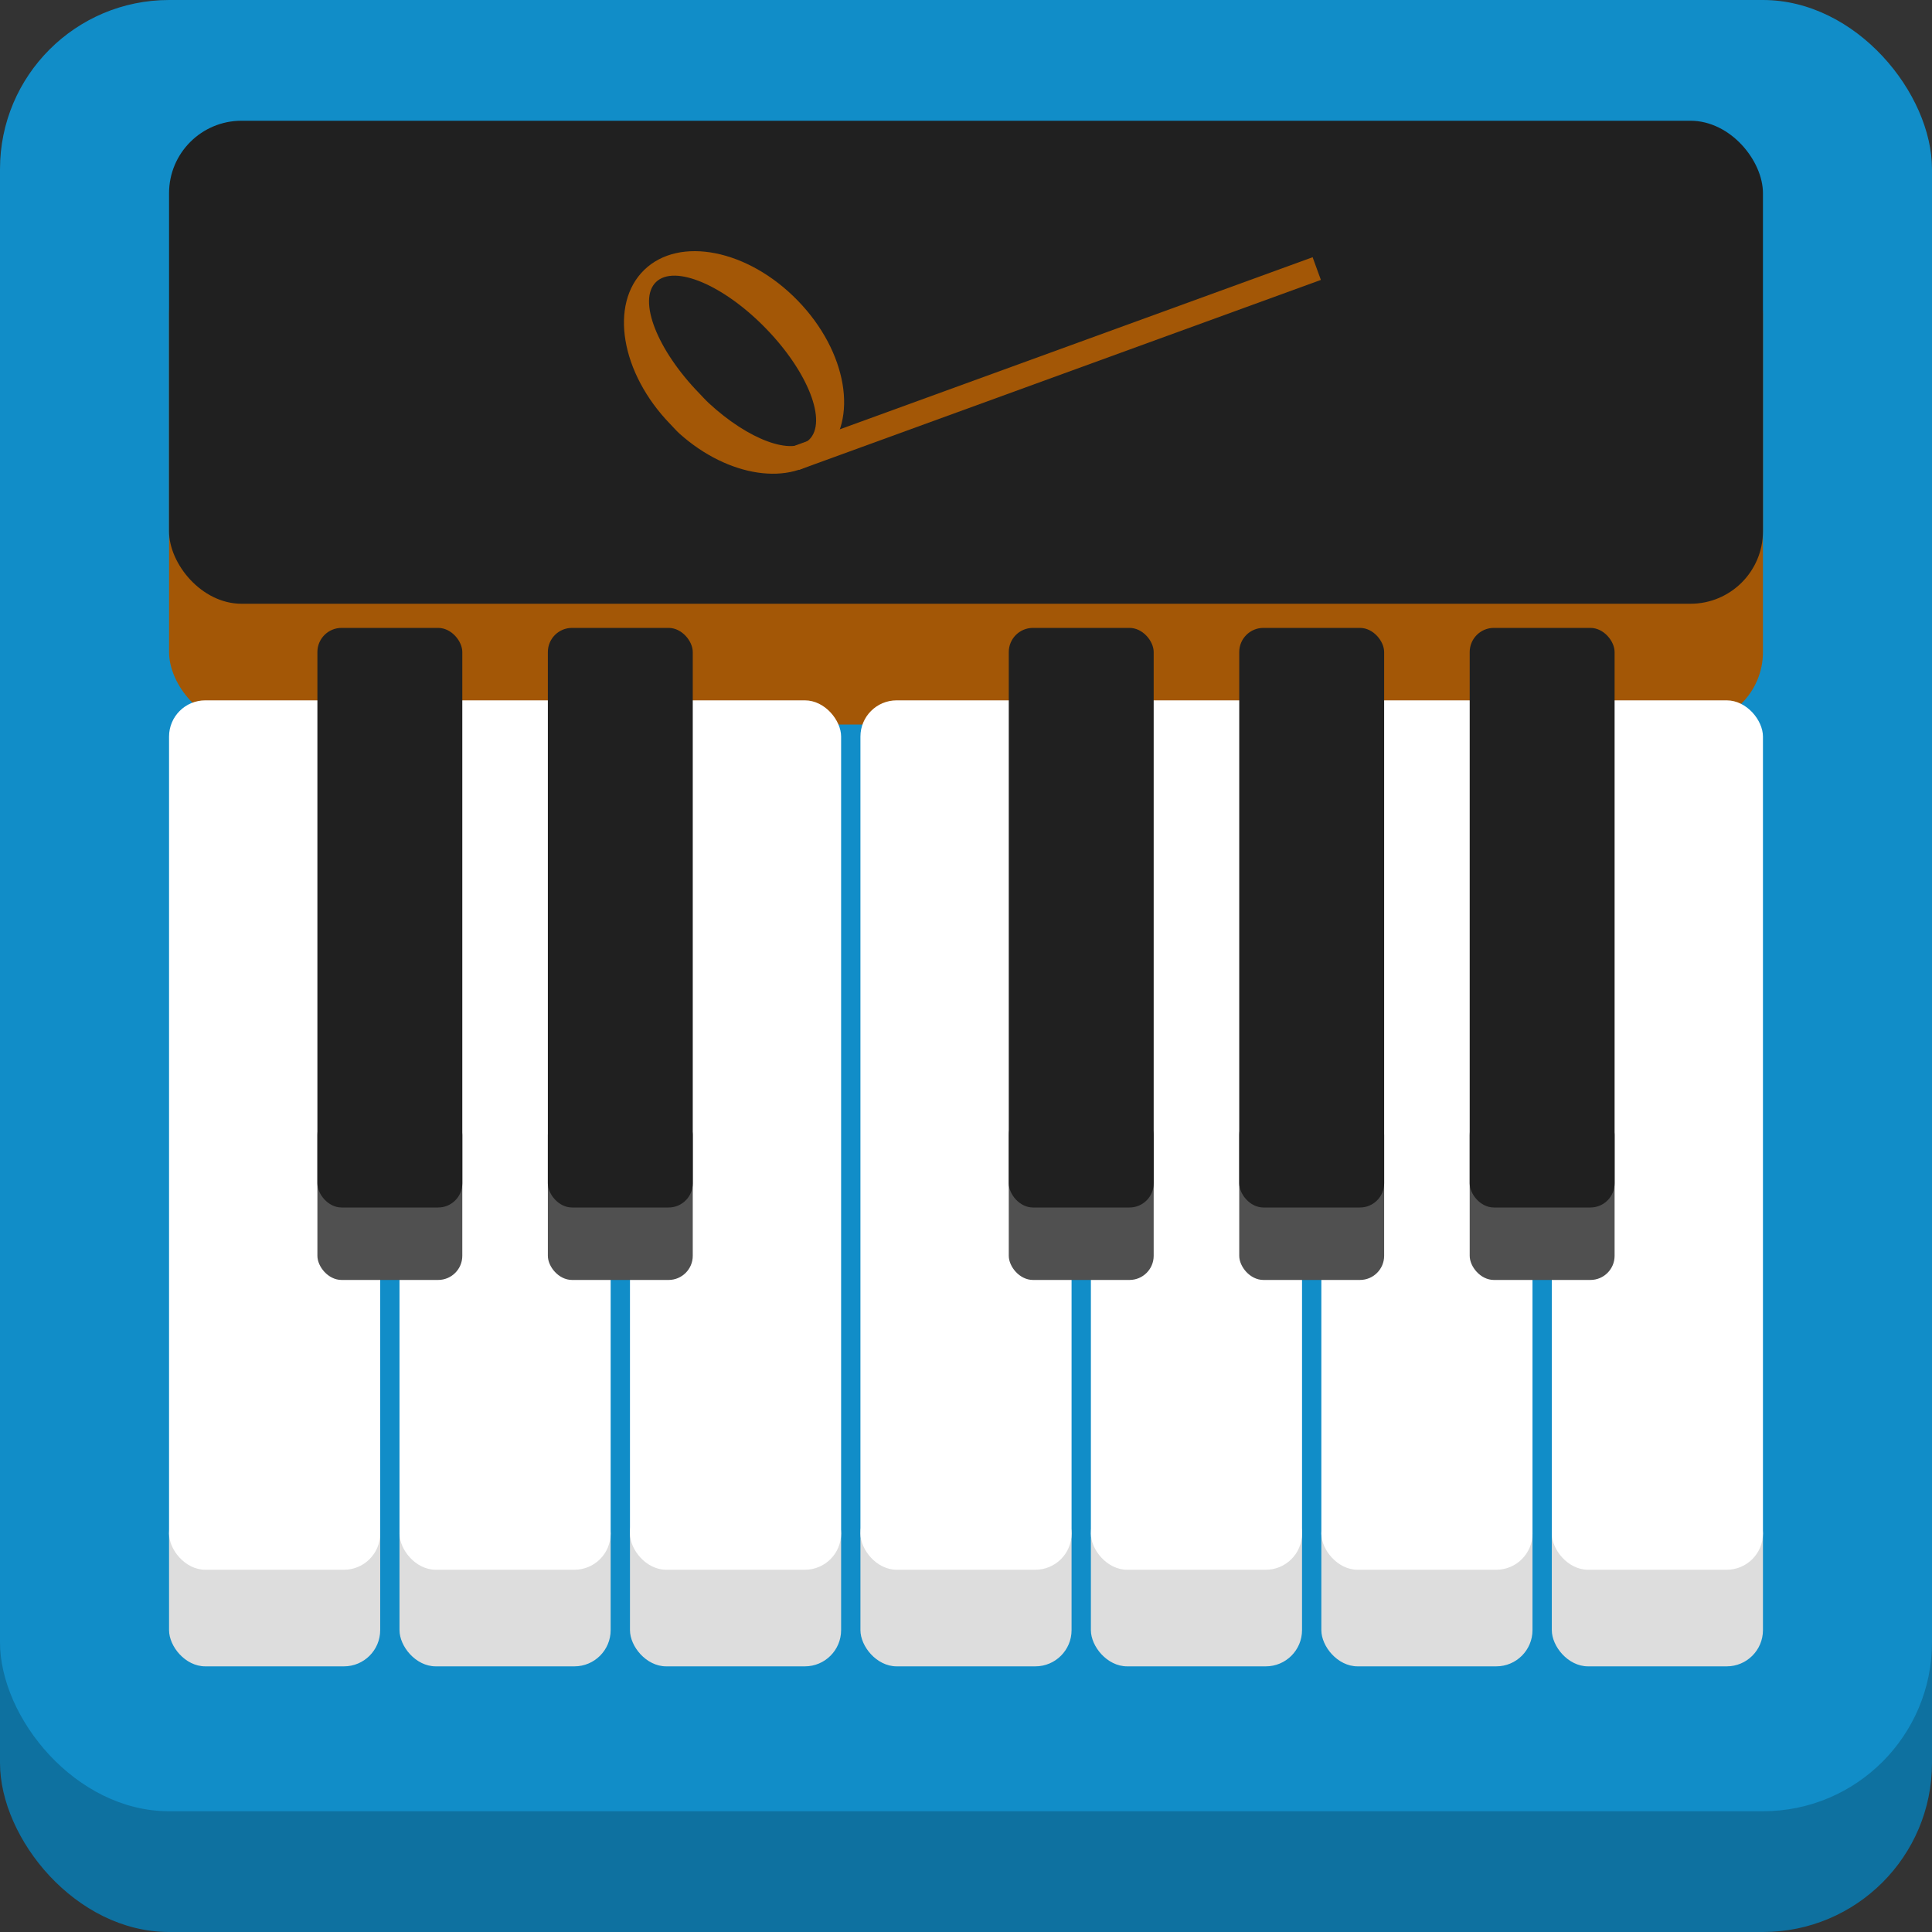 <?xml version="1.0" standalone="yes"?><svg xmlns="http://www.w3.org/2000/svg" viewBox="0 0 800 800"><rect x="0" y="0" width="800" height="800" fill="#333333" stroke="none"/><defs><desc>These icons are exclusive to friano.com and may not be used anywhere else</desc></defs><g id="back"><rect x="0" y="50" width="800" height="750" rx="70" ry="70" fill="#0e71a0"></rect><rect x="0" y="0" width="800" height="750" rx="70" ry="70" fill="#118dc8"></rect></g><g id="top"><rect x="70" y="100" width="660" height="200" rx="30" ry="30" fill="#a35706"></rect><rect x="70" y="50" width="660" height="200" rx="30" ry="30" fill="#202020"></rect></g><g id="white-keys"><rect x="70" y="620" width="87.429" height="70" fill="#ddd" rx="15" ry="15"></rect><rect x="70" y="290" width="87.429" height="360" fill="#fff" rx="15" ry="15"></rect><rect x="165.429" y="620" width="87.429" height="70" fill="#ddd" rx="15" ry="15"></rect><rect x="165.429" y="290" width="87.429" height="360" fill="#fff" rx="15" ry="15"></rect><rect x="260.857" y="620" width="87.429" height="70" fill="#ddd" rx="15" ry="15"></rect><rect x="260.857" y="290" width="87.429" height="360" fill="#fff" rx="15" ry="15"></rect><rect x="356.286" y="620" width="87.429" height="70" fill="#ddd" rx="15" ry="15"></rect><rect x="356.286" y="290" width="87.429" height="360" fill="#fff" rx="15" ry="15"></rect><rect x="451.714" y="620" width="87.429" height="70" fill="#ddd" rx="15" ry="15"></rect><rect x="451.714" y="290" width="87.429" height="360" fill="#fff" rx="15" ry="15"></rect><rect x="547.143" y="620" width="87.429" height="70" fill="#ddd" rx="15" ry="15"></rect><rect x="547.143" y="290" width="87.429" height="360" fill="#fff" rx="15" ry="15"></rect><rect x="642.571" y="620" width="87.429" height="70" fill="#ddd" rx="15" ry="15"></rect><rect x="642.571" y="290" width="87.429" height="360" fill="#fff" rx="15" ry="15"></rect></g><g id="black-keys"><rect x="131.429" y="460" rx="10" ry="10" width="60" height="70" fill="#505050"></rect><rect x="131.429" y="260" rx="10" ry="10" width="60" height="240" fill="#202020"></rect><rect x="226.857" y="460" rx="10" ry="10" width="60" height="70" fill="#505050"></rect><rect x="226.857" y="260" rx="10" ry="10" width="60" height="240" fill="#202020"></rect><rect x="417.714" y="460" rx="10" ry="10" width="60" height="70" fill="#505050"></rect><rect x="417.714" y="260" rx="10" ry="10" width="60" height="240" fill="#202020"></rect><rect x="513.143" y="460" rx="10" ry="10" width="60" height="70" fill="#505050"></rect><rect x="513.143" y="260" rx="10" ry="10" width="60" height="240" fill="#202020"></rect><rect x="608.571" y="460" rx="10" ry="10" width="60" height="70" fill="#505050"></rect><rect x="608.571" y="260" rx="10" ry="10" width="60" height="240" fill="#202020"></rect></g><g id="quarter-note" transform="translate(55, 80) rotate(-20)"><path fill="#a35706" d="m 10.146,10.187 c 3.396,-1.82 5.205,-5.115 4.092,-7.593 C 13.051,-0.05
						8.971,-0.796 5.131,0.929 1.292,2.653 -0.861,6.198 0.326,8.842
						1.514,11.485 5.594,12.231 9.433,10.507 c 0.24,-0.108 0.486,-0.199
						0.713,-0.32 z M 9.036,7.945 c -0.241,0.124 -0.485,0.218 -0.741,0.333
						-3.273,1.47 -6.434,1.539 -7.056,0.154 -0.622,-1.385 1.53,-3.702 4.803,-5.172
						3.273,-1.47 6.434,-1.539 7.056,-0.154 0.573,1.277 -1.215,3.372 -4.062,4.839 z" transform="rotate(90) translate(100, -250) scale(7)"></path><line x1="220" y1="197" x2="450" y2="197" stroke="#a35706" stroke-width="10"></line></g></svg>